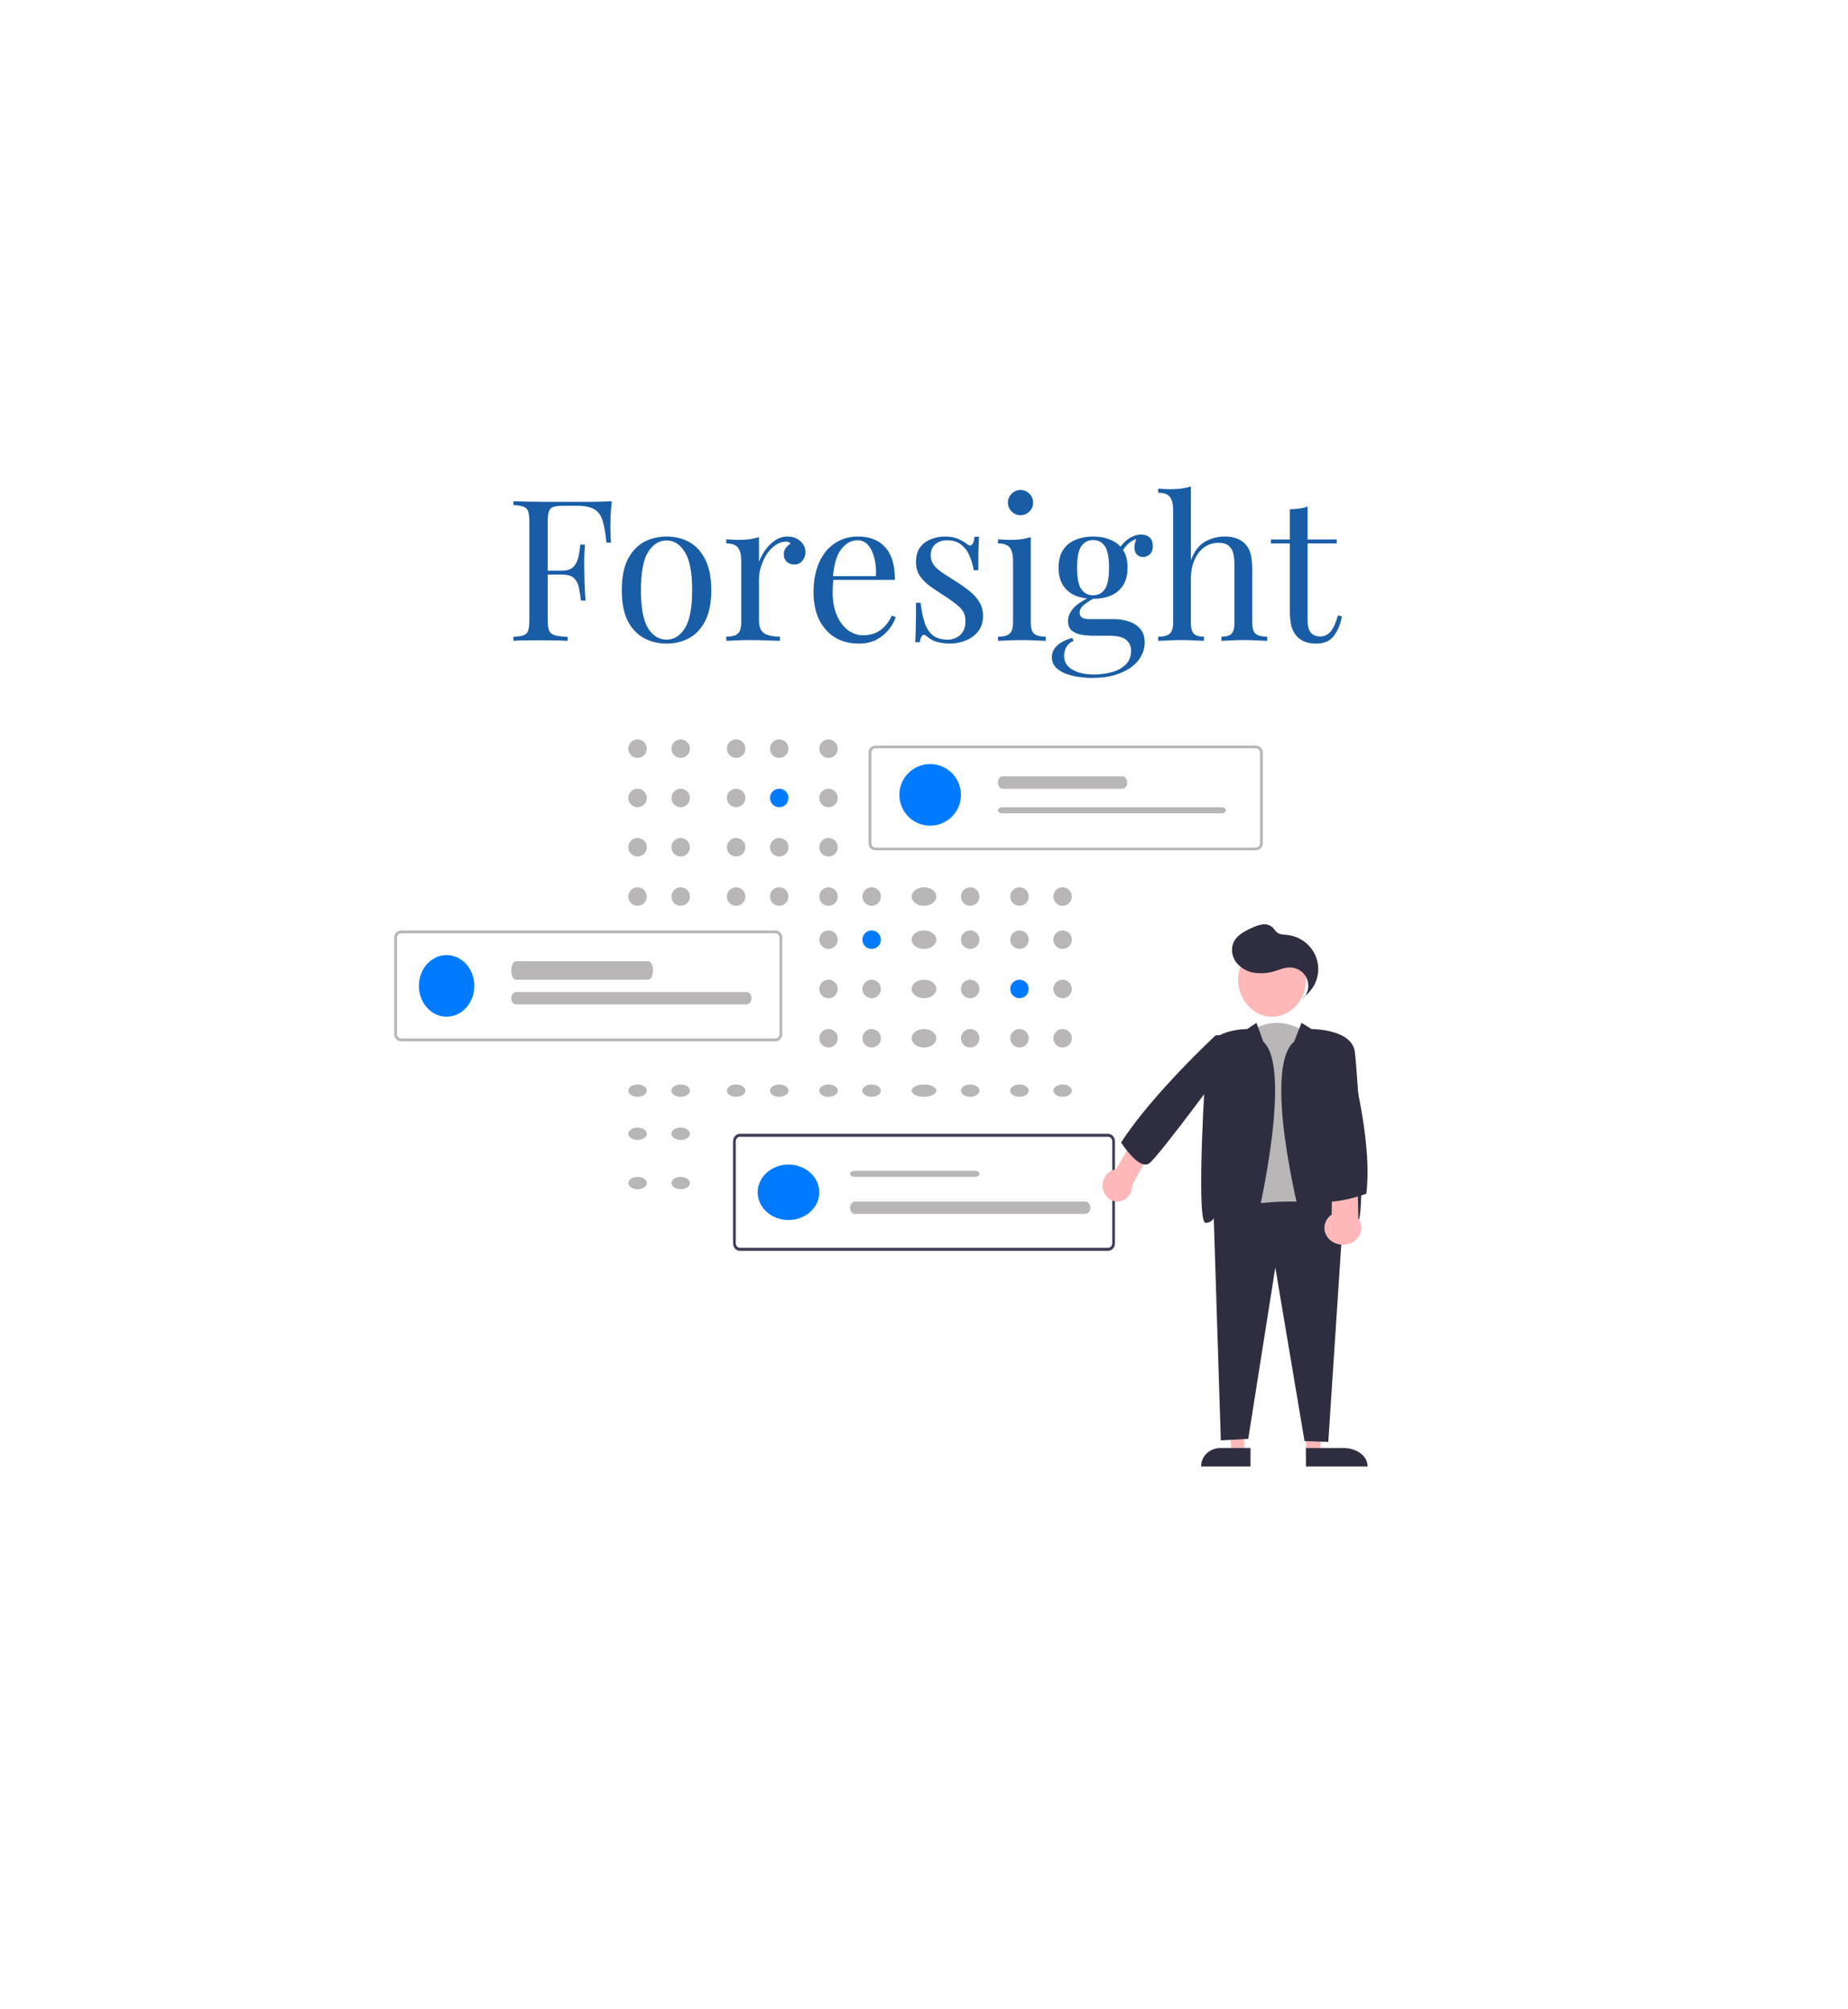 <svg width="300" height="326" viewBox="0 0 300 326" fill="none" xmlns="http://www.w3.org/2000/svg">
<g filter="url(#filter0_d_73_1719)">
<path d="M270 218.85C270 223.904 267.2 228.293 262.933 230.554L157.6 289.606C155.467 291.202 152.8 292 150 292C147.2 292 144.533 291.202 142.4 289.606L37.067 230.554C32.8 228.293 30 223.904 30 218.85V99.15C30 94.096 32.8 89.707 37.067 87.446L142.4 28.394C144.533 26.798 147.2 26 150 26C152.8 26 155.467 26.798 157.6 28.394L262.933 87.446C267.2 89.707 270 94.096 270 99.15V218.85Z" fill="white"/>
</g>
<path d="M103.5 123C104.328 123 105 122.328 105 121.5C105 120.672 104.328 120 103.5 120C102.672 120 102 120.672 102 121.5C102 122.328 102.672 123 103.5 123Z" fill="#B8B6B6"/>
<path d="M110.5 123C111.328 123 112 122.328 112 121.5C112 120.672 111.328 120 110.5 120C109.672 120 109 120.672 109 121.5C109 122.328 109.672 123 110.5 123Z" fill="#B8B6B6"/>
<path d="M119.5 123C120.328 123 121 122.328 121 121.5C121 120.672 120.328 120 119.5 120C118.672 120 118 120.672 118 121.5C118 122.328 118.672 123 119.5 123Z" fill="#B8B6B6"/>
<path d="M126.5 123C127.328 123 128 122.328 128 121.5C128 120.672 127.328 120 126.5 120C125.672 120 125 120.672 125 121.5C125 122.328 125.672 123 126.5 123Z" fill="#B8B6B6"/>
<path d="M134.5 123C135.328 123 136 122.328 136 121.5C136 120.672 135.328 120 134.5 120C133.672 120 133 120.672 133 121.5C133 122.328 133.672 123 134.5 123Z" fill="#B8B6B6"/>
<path d="M103.5 131C104.328 131 105 130.328 105 129.5C105 128.672 104.328 128 103.5 128C102.672 128 102 128.672 102 129.5C102 130.328 102.672 131 103.5 131Z" fill="#B8B6B6"/>
<path d="M110.5 131C111.328 131 112 130.328 112 129.5C112 128.672 111.328 128 110.5 128C109.672 128 109 128.672 109 129.5C109 130.328 109.672 131 110.5 131Z" fill="#B8B6B6"/>
<path d="M119.5 131C120.328 131 121 130.328 121 129.5C121 128.672 120.328 128 119.5 128C118.672 128 118 128.672 118 129.5C118 130.328 118.672 131 119.5 131Z" fill="#B8B6B6"/>
<path d="M126.5 131C127.328 131 128 130.328 128 129.5C128 128.672 127.328 128 126.5 128C125.672 128 125 128.672 125 129.5C125 130.328 125.672 131 126.5 131Z" fill="#007BFF"/>
<path d="M134.5 131C135.328 131 136 130.328 136 129.5C136 128.672 135.328 128 134.5 128C133.672 128 133 128.672 133 129.5C133 130.328 133.672 131 134.5 131Z" fill="#B8B6B6"/>
<path d="M150 131C151.105 131 152 130.328 152 129.5C152 128.672 151.105 128 150 128C148.895 128 148 128.672 148 129.5C148 130.328 148.895 131 150 131Z" fill="#B8B6B6"/>
<path d="M103.5 139C104.328 139 105 138.328 105 137.5C105 136.672 104.328 136 103.5 136C102.672 136 102 136.672 102 137.5C102 138.328 102.672 139 103.5 139Z" fill="#B8B6B6"/>
<path d="M110.5 139C111.328 139 112 138.328 112 137.5C112 136.672 111.328 136 110.5 136C109.672 136 109 136.672 109 137.5C109 138.328 109.672 139 110.5 139Z" fill="#B8B6B6"/>
<path d="M119.5 139C120.328 139 121 138.328 121 137.5C121 136.672 120.328 136 119.5 136C118.672 136 118 136.672 118 137.5C118 138.328 118.672 139 119.5 139Z" fill="#B8B6B6"/>
<path d="M126.5 139C127.328 139 128 138.328 128 137.5C128 136.672 127.328 136 126.5 136C125.672 136 125 136.672 125 137.5C125 138.328 125.672 139 126.5 139Z" fill="#B8B6B6"/>
<path d="M134.5 139C135.328 139 136 138.328 136 137.5C136 136.672 135.328 136 134.5 136C133.672 136 133 136.672 133 137.5C133 138.328 133.672 139 134.5 139Z" fill="#B8B6B6"/>
<path d="M103.5 147C104.328 147 105 146.328 105 145.5C105 144.672 104.328 144 103.5 144C102.672 144 102 144.672 102 145.5C102 146.328 102.672 147 103.5 147Z" fill="#B8B6B6"/>
<path d="M110.5 147C111.328 147 112 146.328 112 145.5C112 144.672 111.328 144 110.5 144C109.672 144 109 144.672 109 145.5C109 146.328 109.672 147 110.5 147Z" fill="#B8B6B6"/>
<path d="M119.5 147C120.328 147 121 146.328 121 145.5C121 144.672 120.328 144 119.5 144C118.672 144 118 144.672 118 145.5C118 146.328 118.672 147 119.5 147Z" fill="#B8B6B6"/>
<path d="M126.5 147C127.328 147 128 146.328 128 145.5C128 144.672 127.328 144 126.5 144C125.672 144 125 144.672 125 145.5C125 146.328 125.672 147 126.5 147Z" fill="#B8B6B6"/>
<path d="M134.5 147C135.328 147 136 146.328 136 145.5C136 144.672 135.328 144 134.5 144C133.672 144 133 144.672 133 145.5C133 146.328 133.672 147 134.5 147Z" fill="#B8B6B6"/>
<path d="M141.5 147C142.328 147 143 146.328 143 145.5C143 144.672 142.328 144 141.5 144C140.672 144 140 144.672 140 145.5C140 146.328 140.672 147 141.5 147Z" fill="#B8B6B6"/>
<path d="M150 147C151.105 147 152 146.328 152 145.5C152 144.672 151.105 144 150 144C148.895 144 148 144.672 148 145.5C148 146.328 148.895 147 150 147Z" fill="#B8B6B6"/>
<path d="M157.5 147C158.328 147 159 146.328 159 145.5C159 144.672 158.328 144 157.5 144C156.672 144 156 144.672 156 145.5C156 146.328 156.672 147 157.5 147Z" fill="#B8B6B6"/>
<path d="M165.5 147C166.328 147 167 146.328 167 145.5C167 144.672 166.328 144 165.5 144C164.672 144 164 144.672 164 145.5C164 146.328 164.672 147 165.5 147Z" fill="#B8B6B6"/>
<path d="M172.5 147C173.328 147 174 146.328 174 145.5C174 144.672 173.328 144 172.5 144C171.672 144 171 144.672 171 145.5C171 146.328 171.672 147 172.5 147Z" fill="#B8B6B6"/>
<path d="M134.5 154C135.328 154 136 153.328 136 152.5C136 151.672 135.328 151 134.5 151C133.672 151 133 151.672 133 152.5C133 153.328 133.672 154 134.5 154Z" fill="#B8B6B6"/>
<path d="M141.5 154C142.328 154 143 153.328 143 152.5C143 151.672 142.328 151 141.5 151C140.672 151 140 151.672 140 152.5C140 153.328 140.672 154 141.5 154Z" fill="#007BFF"/>
<path d="M150 154C151.105 154 152 153.328 152 152.5C152 151.672 151.105 151 150 151C148.895 151 148 151.672 148 152.5C148 153.328 148.895 154 150 154Z" fill="#B8B6B6"/>
<path d="M157.5 154C158.328 154 159 153.328 159 152.5C159 151.672 158.328 151 157.5 151C156.672 151 156 151.672 156 152.5C156 153.328 156.672 154 157.5 154Z" fill="#B8B6B6"/>
<path d="M165.5 154C166.328 154 167 153.328 167 152.5C167 151.672 166.328 151 165.5 151C164.672 151 164 151.672 164 152.5C164 153.328 164.672 154 165.5 154Z" fill="#B8B6B6"/>
<path d="M172.5 154C173.328 154 174 153.328 174 152.5C174 151.672 173.328 151 172.5 151C171.672 151 171 151.672 171 152.5C171 153.328 171.672 154 172.5 154Z" fill="#B8B6B6"/>
<path d="M134.5 162C135.328 162 136 161.328 136 160.5C136 159.672 135.328 159 134.5 159C133.672 159 133 159.672 133 160.5C133 161.328 133.672 162 134.5 162Z" fill="#B8B6B6"/>
<path d="M141.5 162C142.328 162 143 161.328 143 160.5C143 159.672 142.328 159 141.5 159C140.672 159 140 159.672 140 160.5C140 161.328 140.672 162 141.5 162Z" fill="#B8B6B6"/>
<path d="M150 162C151.105 162 152 161.328 152 160.5C152 159.672 151.105 159 150 159C148.895 159 148 159.672 148 160.5C148 161.328 148.895 162 150 162Z" fill="#B8B6B6"/>
<path d="M157.5 162C158.328 162 159 161.328 159 160.5C159 159.672 158.328 159 157.5 159C156.672 159 156 159.672 156 160.5C156 161.328 156.672 162 157.5 162Z" fill="#B8B6B6"/>
<path d="M165.5 162C166.328 162 167 161.328 167 160.5C167 159.672 166.328 159 165.5 159C164.672 159 164 159.672 164 160.5C164 161.328 164.672 162 165.5 162Z" fill="#007BFF"/>
<path d="M172.5 162C173.328 162 174 161.328 174 160.5C174 159.672 173.328 159 172.5 159C171.672 159 171 159.672 171 160.5C171 161.328 171.672 162 172.5 162Z" fill="#B8B6B6"/>
<path d="M134.5 170C135.328 170 136 169.328 136 168.5C136 167.672 135.328 167 134.5 167C133.672 167 133 167.672 133 168.5C133 169.328 133.672 170 134.5 170Z" fill="#B8B6B6"/>
<path d="M141.5 170C142.328 170 143 169.328 143 168.5C143 167.672 142.328 167 141.5 167C140.672 167 140 167.672 140 168.5C140 169.328 140.672 170 141.5 170Z" fill="#B8B6B6"/>
<path d="M150 170C151.105 170 152 169.328 152 168.5C152 167.672 151.105 167 150 167C148.895 167 148 167.672 148 168.5C148 169.328 148.895 170 150 170Z" fill="#B8B6B6"/>
<path d="M157.5 170C158.328 170 159 169.328 159 168.5C159 167.672 158.328 167 157.5 167C156.672 167 156 167.672 156 168.5C156 169.328 156.672 170 157.5 170Z" fill="#B8B6B6"/>
<path d="M165.5 170C166.328 170 167 169.328 167 168.5C167 167.672 166.328 167 165.5 167C164.672 167 164 167.672 164 168.5C164 169.328 164.672 170 165.5 170Z" fill="#B8B6B6"/>
<path d="M172.5 170C173.328 170 174 169.328 174 168.5C174 167.672 173.328 167 172.5 167C171.672 167 171 167.672 171 168.5C171 169.328 171.672 170 172.5 170Z" fill="#B8B6B6"/>
<path d="M103.5 178C104.328 178 105 177.552 105 177C105 176.448 104.328 176 103.5 176C102.672 176 102 176.448 102 177C102 177.552 102.672 178 103.5 178Z" fill="#B8B6B6"/>
<path d="M110.5 178C111.328 178 112 177.552 112 177C112 176.448 111.328 176 110.5 176C109.672 176 109 176.448 109 177C109 177.552 109.672 178 110.5 178Z" fill="#B8B6B6"/>
<path d="M119.5 178C120.328 178 121 177.552 121 177C121 176.448 120.328 176 119.5 176C118.672 176 118 176.448 118 177C118 177.552 118.672 178 119.5 178Z" fill="#B8B6B6"/>
<path d="M126.5 178C127.328 178 128 177.552 128 177C128 176.448 127.328 176 126.5 176C125.672 176 125 176.448 125 177C125 177.552 125.672 178 126.5 178Z" fill="#B8B6B6"/>
<path d="M134.5 178C135.328 178 136 177.552 136 177C136 176.448 135.328 176 134.5 176C133.672 176 133 176.448 133 177C133 177.552 133.672 178 134.5 178Z" fill="#B8B6B6"/>
<path d="M141.5 178C142.328 178 143 177.552 143 177C143 176.448 142.328 176 141.5 176C140.672 176 140 176.448 140 177C140 177.552 140.672 178 141.5 178Z" fill="#B8B6B6"/>
<path d="M150 178C151.105 178 152 177.552 152 177C152 176.448 151.105 176 150 176C148.895 176 148 176.448 148 177C148 177.552 148.895 178 150 178Z" fill="#B8B6B6"/>
<path d="M157.5 178C158.328 178 159 177.552 159 177C159 176.448 158.328 176 157.5 176C156.672 176 156 176.448 156 177C156 177.552 156.672 178 157.5 178Z" fill="#B8B6B6"/>
<path d="M165.5 178C166.328 178 167 177.552 167 177C167 176.448 166.328 176 165.5 176C164.672 176 164 176.448 164 177C164 177.552 164.672 178 165.5 178Z" fill="#B8B6B6"/>
<path d="M172.5 178C173.328 178 174 177.552 174 177C174 176.448 173.328 176 172.5 176C171.672 176 171 176.448 171 177C171 177.552 171.672 178 172.5 178Z" fill="#B8B6B6"/>
<path d="M103.5 185C104.328 185 105 184.552 105 184C105 183.448 104.328 183 103.5 183C102.672 183 102 183.448 102 184C102 184.552 102.672 185 103.5 185Z" fill="#B8B6B6"/>
<path d="M110.5 185C111.328 185 112 184.552 112 184C112 183.448 111.328 183 110.5 183C109.672 183 109 183.448 109 184C109 184.552 109.672 185 110.5 185Z" fill="#B8B6B6"/>
<path d="M103.5 193C104.328 193 105 192.552 105 192C105 191.448 104.328 191 103.5 191C102.672 191 102 191.448 102 192C102 192.552 102.672 193 103.5 193Z" fill="#B8B6B6"/>
<path d="M110.5 193C111.328 193 112 192.552 112 192C112 191.448 111.328 191 110.5 191C109.672 191 109 191.448 109 192C109 192.552 109.672 193 110.5 193Z" fill="#B8B6B6"/>
<path d="M126.5 193C127.328 193 128 192.552 128 192C128 191.448 127.328 191 126.5 191C125.672 191 125 191.448 125 192C125 192.552 125.672 193 126.5 193Z" fill="#B8B6B6"/>
<path d="M203.857 138H142.143C141.84 138 141.549 137.883 141.335 137.676C141.121 137.469 141 137.189 141 136.896V122.104C141 121.811 141.121 121.531 141.335 121.324C141.549 121.117 141.84 121 142.143 121H203.857C204.16 121 204.451 121.117 204.665 121.324C204.879 121.531 205 121.811 205 122.104V136.896C205 137.189 204.879 137.469 204.665 137.676C204.451 137.883 204.16 138 203.857 138ZM142.143 121.442C141.961 121.442 141.787 121.512 141.658 121.636C141.53 121.76 141.457 121.929 141.457 122.104V136.896C141.457 137.071 141.53 137.24 141.658 137.364C141.787 137.488 141.961 137.558 142.143 137.558H203.857C204.039 137.558 204.213 137.488 204.342 137.364C204.47 137.24 204.543 137.071 204.543 136.896V122.104C204.543 121.929 204.47 121.76 204.342 121.636C204.213 121.512 204.039 121.442 203.857 121.442H142.143Z" fill="#B8B6B6"/>
<path d="M151 134C153.761 134 156 131.761 156 129C156 126.239 153.761 124 151 124C148.239 124 146 126.239 146 129C146 131.761 148.239 134 151 134Z" fill="#007BFF"/>
<path d="M162.735 126C162.54 126 162.353 126.105 162.215 126.293C162.077 126.48 162 126.735 162 127C162 127.265 162.077 127.52 162.215 127.707C162.353 127.895 162.54 128 162.735 128H182.265C182.46 128 182.647 127.895 182.785 127.707C182.923 127.52 183 127.265 183 127C183 126.735 182.923 126.48 182.785 126.293C182.647 126.105 182.46 126 182.265 126H162.735Z" fill="#B8B6B6"/>
<path d="M162.753 131C162.553 131 162.362 131.053 162.221 131.146C162.079 131.24 162 131.367 162 131.5C162 131.633 162.079 131.76 162.221 131.854C162.362 131.947 162.553 132 162.753 132H198.247C198.447 132 198.638 131.947 198.779 131.854C198.921 131.76 199 131.633 199 131.5C199 131.367 198.921 131.24 198.779 131.146C198.638 131.053 198.447 131 198.247 131H162.753Z" fill="#B8B6B6"/>
<path d="M125.875 169H65.125C64.827 169 64.541 168.876 64.33 168.657C64.119 168.438 64 168.141 64 167.831V152.169C64 151.859 64.119 151.562 64.33 151.343C64.541 151.124 64.827 151 65.125 151H125.875C126.173 151 126.459 151.124 126.67 151.343C126.881 151.562 127 151.859 127 152.169V167.831C127 168.141 126.881 168.438 126.67 168.657C126.459 168.876 126.173 169 125.875 169ZM65.125 151.468C64.946 151.468 64.775 151.542 64.648 151.673C64.521 151.805 64.45 151.983 64.45 152.169V167.831C64.45 168.017 64.521 168.195 64.648 168.327C64.775 168.458 64.946 168.532 65.125 168.532H125.875C126.054 168.532 126.226 168.458 126.352 168.327C126.479 168.195 126.55 168.017 126.55 167.831V152.169C126.55 151.983 126.479 151.805 126.352 151.673C126.226 151.542 126.054 151.468 125.875 151.468H65.125Z" fill="#B8B6B6"/>
<path d="M72.5 165C74.985 165 77 162.761 77 160C77 157.239 74.985 155 72.5 155C70.015 155 68 157.239 68 160C68 162.761 70.015 165 72.5 165Z" fill="#007BFF"/>
<path d="M83.774 156C83.569 156 83.372 156.158 83.227 156.439C83.082 156.721 83 157.102 83 157.5C83 157.898 83.082 158.279 83.227 158.561C83.372 158.842 83.569 159 83.774 159H105.226C105.431 159 105.628 158.842 105.773 158.561C105.918 158.279 106 157.898 106 157.5C106 157.102 105.918 156.721 105.773 156.439C105.628 156.158 105.431 156 105.226 156H83.774Z" fill="#B8B6B6"/>
<path d="M83.794 161C83.583 161 83.381 161.105 83.232 161.293C83.084 161.48 83 161.735 83 162C83 162.265 83.084 162.52 83.232 162.707C83.381 162.895 83.583 163 83.794 163H121.206C121.417 163 121.619 162.895 121.768 162.707C121.916 162.52 122 162.265 122 162C122 161.735 121.916 161.48 121.768 161.293C121.619 161.105 121.417 161 121.206 161H83.794Z" fill="#B8B6B6"/>
<path d="M179.893 203H120.107C119.814 203 119.532 202.869 119.325 202.638C119.117 202.407 119 202.093 119 201.766V185.234C119 184.907 119.117 184.593 119.325 184.362C119.532 184.131 119.814 184 120.107 184H179.893C180.186 184 180.468 184.131 180.675 184.362C180.883 184.593 181 184.907 181 185.234V201.766C181 202.093 180.883 202.407 180.675 202.638C180.468 202.869 180.186 203 179.893 203ZM120.107 184.494C119.931 184.494 119.762 184.572 119.638 184.711C119.513 184.85 119.443 185.038 119.443 185.234V201.766C119.443 201.962 119.513 202.15 119.638 202.289C119.762 202.428 119.931 202.506 120.107 202.506H179.893C180.069 202.506 180.238 202.428 180.362 202.289C180.487 202.15 180.557 201.962 180.557 201.766V185.234C180.557 185.038 180.487 184.85 180.362 184.711C180.238 184.572 180.069 184.494 179.893 184.494H120.107Z" fill="#3F3D56"/>
<path d="M128 198C130.761 198 133 195.985 133 193.5C133 191.015 130.761 189 128 189C125.239 189 123 191.015 123 193.5C123 195.985 125.239 198 128 198Z" fill="#007BFF"/>
<path d="M138.766 190C138.563 190 138.368 190.053 138.224 190.146C138.081 190.24 138 190.367 138 190.5C138 190.633 138.081 190.76 138.224 190.854C138.368 190.947 138.563 191 138.766 191H158.234C158.437 191 158.632 190.947 158.776 190.854C158.919 190.76 159 190.633 159 190.5C159 190.367 158.919 190.24 158.776 190.146C158.632 190.053 158.437 190 158.234 190H138.766Z" fill="#B8B6B6"/>
<path d="M138.794 195C138.583 195 138.381 195.105 138.232 195.293C138.084 195.48 138 195.735 138 196C138 196.265 138.084 196.52 138.232 196.707C138.381 196.895 138.583 197 138.794 197H176.206C176.417 197 176.619 196.895 176.768 196.707C176.916 196.52 177 196.265 177 196C177 195.735 176.916 195.48 176.768 195.293C176.619 195.105 176.417 195 176.206 195H138.794Z" fill="#B8B6B6"/>
<path d="M213 198.553C210.446 206.583 200 198.067 200 198.067L202.786 167.651C206.964 164.245 211.375 167.165 211.375 167.165L213 198.553Z" fill="#B8B6B6"/>
<path d="M212 225L215 225.04L214.251 236L212 236L212 225Z" fill="#FFB8B8"/>
<path d="M212 235H218.108C219.14 235.001 220.129 235.307 220.859 235.852C221.588 236.397 221.999 237.135 222 237.906V238H212V235Z" fill="#2F2E41"/>
<path d="M202 225L199 225L199.967 236L202 236L202 225Z" fill="#FFB8B8"/>
<path d="M195 238V237.905C195 237.135 195.328 236.396 195.912 235.851C196.496 235.306 197.288 235 198.114 235L203 235L203 238L195 238Z" fill="#2F2E41"/>
<path d="M211.774 233.873L207.032 205.695L202.638 233.51L198.187 233.762L197 196.494L197.089 196.474C197.825 196.306 215.146 192.428 217.986 197.976L218 198.004L215.63 234L211.774 233.873Z" fill="#2F2E41"/>
<path d="M206.5 165C209.538 165 212 162.314 212 159C212 155.686 209.538 153 206.5 153C203.462 153 201 155.686 201 159C201 162.314 203.462 165 206.5 165Z" fill="#FFB8B8"/>
<path d="M212.666 199.96C211.973 199.784 211.474 199.053 211.095 197.659C211.029 197.419 204.893 173.404 210.082 169.053L211.279 166L212.916 167.003C213.495 167.008 219.418 167.145 219.924 170.634C220.42 174.048 221.769 196.924 220.413 198.347C220.386 198.378 220.352 198.403 220.314 198.421C220.275 198.439 220.233 198.449 220.189 198.45C218.815 198.45 218.398 197.049 218.3 196.603C217.973 196.727 217 197.184 215.401 198.654C214.41 199.564 213.633 200 212.991 200C212.881 200 212.772 199.987 212.666 199.96Z" fill="#2F2E41"/>
<path d="M200.169 198.653C198.692 197.184 197.793 196.727 197.492 196.603C197.402 197.049 197.017 198.45 195.748 198.45C195.708 198.449 195.669 198.439 195.634 198.421C195.598 198.403 195.567 198.378 195.542 198.346C194.291 196.924 195.536 174.048 195.993 170.634C196.46 167.145 201.928 167.008 202.463 167.003L203.974 166L205.078 169.053C209.868 173.403 204.204 197.419 204.143 197.659C203.793 199.053 203.333 199.784 202.693 199.96C202.595 199.987 202.494 200 202.393 200C201.8 200 201.083 199.564 200.169 198.653Z" fill="#2F2E41"/>
<path d="M211.637 161.791C212.573 161.13 213.282 160.205 213.67 159.139C214.057 158.073 214.105 156.916 213.806 155.823C213.508 154.73 212.877 153.752 211.998 153.019C211.119 152.286 210.033 151.833 208.886 151.72C208.376 151.67 207.827 151.678 207.405 151.394C207.03 151.141 206.827 150.704 206.483 150.413C206.263 150.246 206.012 150.126 205.743 150.06C205.475 149.993 205.195 149.982 204.922 150.027C204.376 150.119 203.848 150.289 203.353 150.533C202.125 151.069 200.821 151.73 200.262 152.93C199.778 153.968 199.992 155.25 200.677 156.173C201.397 157.087 202.447 157.695 203.61 157.873C204.767 158.042 205.948 157.938 207.055 157.568C207.785 157.343 208.506 157.035 209.272 157.01C209.869 156.991 210.459 157.146 210.966 157.456C211.473 157.766 211.875 158.218 212.12 158.753C212.365 159.288 212.443 159.882 212.343 160.46C212.243 161.039 211.969 161.575 211.558 162" fill="#2F2E41"/>
<path d="M181.461 194.999C181.777 194.991 182.088 194.916 182.377 194.777C182.666 194.638 182.927 194.438 183.145 194.189C183.363 193.941 183.534 193.648 183.648 193.327C183.763 193.006 183.818 192.664 183.81 192.32L187 186.46L184.535 184L181.175 189.774C180.555 189.839 179.983 190.163 179.578 190.678C179.173 191.193 178.967 191.86 179.004 192.537C179.041 193.214 179.318 193.848 179.776 194.308C180.234 194.767 180.838 195.015 181.461 194.999Z" fill="#FFB8B8"/>
<path d="M219.638 201.558C219.968 201.363 220.253 201.11 220.475 200.815C220.698 200.52 220.854 200.188 220.936 199.838C221.017 199.488 221.021 199.127 220.949 198.775C220.876 198.423 220.728 198.088 220.513 197.789L220.361 190.706L216.264 190L216.184 197.108C215.565 197.535 215.154 198.163 215.035 198.86C214.917 199.557 215.1 200.269 215.548 200.846C215.996 201.422 216.672 201.818 217.435 201.951C218.198 202.084 218.988 201.943 219.638 201.558Z" fill="#FFB8B8"/>
<path d="M182.038 185.48L182 185.421L182.038 185.362C186.937 177.705 197.221 168.139 197.324 168.043L197.357 168.013L198.627 168L200 171.33C199.573 172.13 188.051 187.78 186.53 188.818C186.409 188.9 186.271 188.956 186.127 188.982C185.982 189.009 185.833 189.005 185.69 188.972C185.436 188.915 185.195 188.815 184.977 188.677C183.573 187.831 182.11 185.591 182.038 185.48Z" fill="#2F2E41"/>
<path d="M214.942 194.872C214.765 194.826 214.603 194.752 214.466 194.655C214.328 194.558 214.218 194.44 214.143 194.308C213.195 192.605 217.26 171.088 217.434 170.173L217.467 170L218.841 170.67L218.855 170.716C218.895 170.853 222.899 184.561 221.814 193.669L221.806 193.734L221.729 193.762C221.563 193.821 218.229 194.999 216.006 194.999C215.644 195.007 215.284 194.963 214.942 194.872Z" fill="#2F2E41"/>
<g filter="url(#filter1_d_73_1719)">
<path d="M99.312 77.344C99.227 78.155 99.163 78.944 99.12 79.712C99.099 80.459 99.088 81.035 99.088 81.44C99.088 81.952 99.099 82.432 99.12 82.88C99.141 83.328 99.163 83.723 99.184 84.064H98.448C98.299 82.571 98.096 81.397 97.84 80.544C97.584 79.669 97.136 79.04 96.496 78.656C95.856 78.272 94.864 78.08 93.52 78.08H91.504C90.779 78.08 90.224 78.144 89.84 78.272C89.477 78.379 89.232 78.624 89.104 79.008C88.976 79.371 88.912 79.947 88.912 80.736V96.608C88.912 97.376 88.987 97.952 89.136 98.336C89.307 98.72 89.627 98.976 90.096 99.104C90.565 99.232 91.248 99.317 92.144 99.36V100C91.589 99.957 90.885 99.936 90.032 99.936C89.179 99.915 88.315 99.904 87.44 99.904C86.608 99.904 85.829 99.915 85.104 99.936C84.379 99.936 83.792 99.957 83.344 100V99.36C84.069 99.317 84.613 99.232 84.976 99.104C85.36 98.976 85.616 98.72 85.744 98.336C85.872 97.952 85.936 97.376 85.936 96.608V80.736C85.936 79.947 85.872 79.371 85.744 79.008C85.616 78.624 85.36 78.368 84.976 78.24C84.613 78.091 84.069 78.005 83.344 77.984V77.344C84.133 77.365 84.965 77.387 85.84 77.408C86.715 77.408 87.579 77.419 88.432 77.44C89.285 77.44 90.075 77.44 90.8 77.44C91.547 77.44 92.155 77.44 92.624 77.44C93.605 77.44 94.715 77.44 95.952 77.44C97.211 77.419 98.331 77.387 99.312 77.344ZM94.352 88.608C94.352 88.608 94.352 88.715 94.352 88.928C94.352 89.141 94.352 89.248 94.352 89.248H87.952C87.952 89.248 87.952 89.141 87.952 88.928C87.952 88.715 87.952 88.608 87.952 88.608H94.352ZM94.96 84.384C94.875 85.6 94.832 86.528 94.832 87.168C94.853 87.808 94.864 88.395 94.864 88.928C94.864 89.461 94.875 90.048 94.896 90.688C94.917 91.328 94.971 92.256 95.056 93.472H94.32C94.235 92.789 94.128 92.128 94 91.488C93.893 90.827 93.637 90.293 93.232 89.888C92.848 89.461 92.187 89.248 91.248 89.248V88.608C91.952 88.608 92.485 88.469 92.848 88.192C93.232 87.893 93.509 87.52 93.68 87.072C93.851 86.624 93.968 86.165 94.032 85.696C94.096 85.205 94.16 84.768 94.224 84.384H94.96ZM108.206 83.072C109.571 83.072 110.798 83.371 111.886 83.968C112.974 84.565 113.838 85.504 114.478 86.784C115.139 88.064 115.47 89.728 115.47 91.776C115.47 93.824 115.139 95.488 114.478 96.768C113.838 98.027 112.974 98.955 111.886 99.552C110.798 100.149 109.571 100.448 108.206 100.448C106.862 100.448 105.635 100.149 104.526 99.552C103.438 98.955 102.563 98.027 101.902 96.768C101.262 95.488 100.942 93.824 100.942 91.776C100.942 89.728 101.262 88.064 101.902 86.784C102.563 85.504 103.438 84.565 104.526 83.968C105.635 83.371 106.862 83.072 108.206 83.072ZM108.206 83.712C106.99 83.712 105.987 84.341 105.198 85.6C104.43 86.859 104.046 88.917 104.046 91.776C104.046 94.635 104.43 96.693 105.198 97.952C105.987 99.189 106.99 99.808 108.206 99.808C109.422 99.808 110.414 99.189 111.182 97.952C111.971 96.693 112.366 94.635 112.366 91.776C112.366 88.917 111.971 86.859 111.182 85.6C110.414 84.341 109.422 83.712 108.206 83.712ZM127.849 83.072C128.425 83.072 128.926 83.189 129.353 83.424C129.801 83.659 130.142 83.968 130.377 84.352C130.633 84.715 130.761 85.131 130.761 85.6C130.761 86.133 130.59 86.603 130.249 87.008C129.929 87.413 129.491 87.616 128.937 87.616C128.489 87.616 128.094 87.477 127.753 87.2C127.411 86.901 127.241 86.485 127.241 85.952C127.241 85.547 127.347 85.205 127.561 84.928C127.795 84.629 128.051 84.395 128.329 84.224C128.179 84.011 127.955 83.904 127.657 83.904C126.995 83.904 126.387 84.107 125.833 84.512C125.278 84.896 124.809 85.397 124.425 86.016C124.041 86.635 123.742 87.296 123.529 88C123.315 88.683 123.209 89.323 123.209 89.92V96.704C123.209 97.749 123.507 98.453 124.105 98.816C124.723 99.157 125.555 99.328 126.601 99.328V100C126.11 99.979 125.417 99.957 124.521 99.936C123.625 99.893 122.675 99.872 121.673 99.872C120.947 99.872 120.222 99.893 119.497 99.936C118.793 99.957 118.259 99.979 117.897 100V99.328C118.771 99.328 119.39 99.168 119.753 98.848C120.137 98.528 120.329 97.92 120.329 97.024V87.008C120.329 86.048 120.158 85.344 119.817 84.896C119.475 84.427 118.835 84.192 117.897 84.192V83.52C118.579 83.584 119.241 83.616 119.881 83.616C120.499 83.616 121.086 83.584 121.641 83.52C122.217 83.435 122.739 83.317 123.209 83.168V87.168C123.443 86.549 123.774 85.931 124.201 85.312C124.649 84.672 125.182 84.139 125.801 83.712C126.419 83.285 127.102 83.072 127.849 83.072ZM139.298 83.072C141.175 83.072 142.636 83.648 143.682 84.8C144.748 85.931 145.282 87.701 145.282 90.112H133.986L133.954 89.504H142.21C142.252 88.459 142.167 87.499 141.954 86.624C141.74 85.728 141.399 85.013 140.93 84.48C140.482 83.947 139.895 83.68 139.17 83.68C138.188 83.68 137.314 84.171 136.546 85.152C135.799 86.133 135.351 87.691 135.202 89.824L135.298 89.952C135.255 90.272 135.223 90.624 135.202 91.008C135.18 91.392 135.17 91.776 135.17 92.16C135.17 93.611 135.404 94.859 135.874 95.904C136.343 96.949 136.951 97.749 137.698 98.304C138.466 98.837 139.255 99.104 140.066 99.104C140.706 99.104 141.314 99.008 141.89 98.816C142.466 98.603 142.999 98.261 143.49 97.792C143.98 97.323 144.407 96.693 144.77 95.904L145.41 96.16C145.175 96.864 144.791 97.547 144.258 98.208C143.724 98.869 143.052 99.413 142.242 99.84C141.431 100.245 140.492 100.448 139.426 100.448C137.89 100.448 136.567 100.096 135.458 99.392C134.37 98.688 133.527 97.717 132.93 96.48C132.354 95.221 132.066 93.781 132.066 92.16C132.066 90.283 132.364 88.672 132.962 87.328C133.559 85.963 134.402 84.917 135.49 84.192C136.578 83.445 137.847 83.072 139.298 83.072ZM153.437 83.072C154.291 83.072 155.016 83.211 155.613 83.488C156.211 83.765 156.648 84.021 156.925 84.256C157.629 84.832 158.056 84.448 158.205 83.104H158.941C158.899 83.701 158.867 84.416 158.845 85.248C158.824 86.059 158.813 87.157 158.813 88.544H158.077C157.949 87.755 157.725 86.987 157.405 86.24C157.107 85.493 156.659 84.885 156.061 84.416C155.464 83.925 154.685 83.68 153.725 83.68C152.979 83.68 152.349 83.893 151.837 84.32C151.347 84.725 151.101 85.333 151.101 86.144C151.101 86.784 151.293 87.339 151.677 87.808C152.061 88.256 152.563 88.683 153.181 89.088C153.8 89.472 154.472 89.899 155.197 90.368C156.008 90.88 156.744 91.403 157.405 91.936C158.067 92.469 158.589 93.056 158.973 93.696C159.379 94.336 159.581 95.093 159.581 95.968C159.581 96.949 159.325 97.771 158.813 98.432C158.301 99.093 157.629 99.595 156.797 99.936C155.987 100.277 155.091 100.448 154.109 100.448C153.64 100.448 153.192 100.405 152.765 100.32C152.36 100.256 151.965 100.149 151.581 100C151.368 99.893 151.144 99.765 150.909 99.616C150.696 99.467 150.483 99.307 150.269 99.136C150.056 98.965 149.864 98.976 149.693 99.168C149.523 99.339 149.395 99.691 149.309 100.224H148.573C148.616 99.541 148.648 98.709 148.669 97.728C148.691 96.747 148.701 95.445 148.701 93.824H149.437C149.587 95.019 149.8 96.064 150.077 96.96C150.355 97.856 150.792 98.56 151.389 99.072C151.987 99.563 152.819 99.808 153.885 99.808C154.312 99.808 154.739 99.712 155.165 99.52C155.613 99.328 155.987 99.008 156.285 98.56C156.584 98.112 156.733 97.515 156.733 96.768C156.733 95.829 156.392 95.061 155.709 94.464C155.027 93.867 154.163 93.237 153.117 92.576C152.349 92.085 151.624 91.595 150.941 91.104C150.28 90.613 149.736 90.059 149.309 89.44C148.904 88.821 148.701 88.075 148.701 87.2C148.701 86.24 148.915 85.461 149.341 84.864C149.789 84.245 150.376 83.797 151.101 83.52C151.827 83.221 152.605 83.072 153.437 83.072ZM165.67 75.52C166.224 75.52 166.704 75.723 167.11 76.128C167.515 76.533 167.718 77.013 167.718 77.568C167.718 78.123 167.515 78.603 167.11 79.008C166.704 79.413 166.224 79.616 165.67 79.616C165.115 79.616 164.635 79.413 164.23 79.008C163.824 78.603 163.622 78.123 163.622 77.568C163.622 77.013 163.824 76.533 164.23 76.128C164.635 75.723 165.115 75.52 165.67 75.52ZM167.334 83.168V97.024C167.334 97.92 167.515 98.528 167.878 98.848C168.262 99.168 168.891 99.328 169.766 99.328V100C169.403 99.979 168.848 99.957 168.102 99.936C167.376 99.893 166.64 99.872 165.894 99.872C165.168 99.872 164.432 99.893 163.686 99.936C162.939 99.957 162.384 99.979 162.022 100V99.328C162.896 99.328 163.515 99.168 163.878 98.848C164.262 98.528 164.454 97.92 164.454 97.024V87.008C164.454 86.048 164.283 85.344 163.942 84.896C163.6 84.427 162.96 84.192 162.022 84.192V83.52C162.704 83.584 163.366 83.616 164.006 83.616C164.624 83.616 165.211 83.584 165.766 83.52C166.342 83.435 166.864 83.317 167.334 83.168ZM177.285 106.016C176.154 106.016 175.087 105.899 174.085 105.664C173.082 105.429 172.271 105.056 171.653 104.544C171.055 104.053 170.757 103.424 170.757 102.656C170.757 101.909 171.055 101.269 171.653 100.736C172.25 100.203 173.061 99.797 174.085 99.52L174.277 100.032C173.807 100.181 173.434 100.48 173.157 100.928C172.879 101.376 172.741 101.877 172.741 102.432C172.741 103.413 173.189 104.16 174.085 104.672C175.002 105.205 176.186 105.472 177.637 105.472C178.597 105.472 179.535 105.344 180.453 105.088C181.37 104.853 182.127 104.448 182.725 103.872C183.322 103.296 183.621 102.539 183.621 101.6C183.621 100.896 183.365 100.32 182.853 99.872C182.362 99.403 181.381 99.168 179.909 99.168H177.541C176.858 99.168 176.197 99.115 175.557 99.008C174.917 98.901 174.394 98.677 173.989 98.336C173.583 97.995 173.381 97.472 173.381 96.768C173.381 96.043 173.679 95.349 174.277 94.688C174.874 94.005 175.973 93.312 177.573 92.608L177.957 92.896C177.231 93.28 176.602 93.675 176.069 94.08C175.535 94.464 175.269 94.923 175.269 95.456C175.269 96.139 175.781 96.48 176.805 96.48H180.805C181.701 96.48 182.522 96.608 183.269 96.864C184.037 97.12 184.655 97.525 185.125 98.08C185.594 98.635 185.829 99.36 185.829 100.256C185.829 101.259 185.509 102.197 184.869 103.072C184.229 103.947 183.269 104.651 181.989 105.184C180.73 105.739 179.162 106.016 177.285 106.016ZM177.445 93.184C176.399 93.184 175.45 93.013 174.597 92.672C173.743 92.309 173.071 91.755 172.581 91.008C172.09 90.261 171.845 89.301 171.845 88.128C171.845 86.955 172.09 85.995 172.581 85.248C173.071 84.501 173.743 83.957 174.597 83.616C175.45 83.253 176.399 83.072 177.445 83.072C178.511 83.072 179.461 83.253 180.293 83.616C181.146 83.957 181.818 84.501 182.309 85.248C182.799 85.995 183.045 86.955 183.045 88.128C183.045 89.301 182.799 90.261 182.309 91.008C181.818 91.755 181.146 92.309 180.293 92.672C179.461 93.013 178.511 93.184 177.445 93.184ZM177.445 92.608C178.255 92.608 178.885 92.288 179.333 91.648C179.802 91.008 180.037 89.835 180.037 88.128C180.037 86.421 179.802 85.248 179.333 84.608C178.885 83.968 178.255 83.648 177.445 83.648C176.655 83.648 176.026 83.968 175.557 84.608C175.087 85.248 174.853 86.421 174.853 88.128C174.853 89.835 175.087 91.008 175.557 91.648C176.026 92.288 176.655 92.608 177.445 92.608ZM182.053 85.728L181.477 85.504C181.775 84.779 182.287 84.139 183.013 83.584C183.738 83.029 184.495 82.752 185.285 82.752C185.839 82.752 186.287 82.912 186.629 83.232C186.97 83.531 187.141 83.989 187.141 84.608C187.141 85.269 186.959 85.739 186.597 86.016C186.255 86.272 185.903 86.4 185.541 86.4C185.221 86.4 184.922 86.293 184.645 86.08C184.367 85.845 184.207 85.483 184.165 84.992C184.122 84.501 184.271 83.872 184.613 83.104L185.029 83.2C184.133 83.541 183.493 83.904 183.109 84.288C182.725 84.651 182.373 85.131 182.053 85.728ZM193.327 74.944V86.912C193.882 85.461 194.65 84.459 195.631 83.904C196.634 83.349 197.679 83.072 198.767 83.072C199.578 83.072 200.25 83.179 200.783 83.392C201.338 83.605 201.796 83.904 202.159 84.288C202.564 84.715 202.852 85.248 203.023 85.888C203.194 86.528 203.279 87.392 203.279 88.48V97.024C203.279 97.92 203.46 98.528 203.823 98.848C204.207 99.168 204.836 99.328 205.711 99.328V100C205.348 99.979 204.794 99.957 204.047 99.936C203.3 99.893 202.575 99.872 201.871 99.872C201.167 99.872 200.474 99.893 199.791 99.936C199.13 99.957 198.628 99.979 198.287 100V99.328C199.055 99.328 199.599 99.168 199.919 98.848C200.239 98.528 200.399 97.92 200.399 97.024V87.776C200.399 87.115 200.346 86.507 200.239 85.952C200.132 85.397 199.887 84.949 199.503 84.608C199.14 84.267 198.575 84.096 197.807 84.096C196.932 84.096 196.154 84.341 195.471 84.832C194.81 85.323 194.287 86.005 193.903 86.88C193.519 87.755 193.327 88.757 193.327 89.888V97.024C193.327 97.92 193.487 98.528 193.807 98.848C194.127 99.168 194.671 99.328 195.439 99.328V100C195.098 99.979 194.586 99.957 193.903 99.936C193.242 99.893 192.559 99.872 191.855 99.872C191.151 99.872 190.426 99.893 189.679 99.936C188.932 99.957 188.378 99.979 188.015 100V99.328C188.89 99.328 189.508 99.168 189.871 98.848C190.255 98.528 190.447 97.92 190.447 97.024V78.784C190.447 77.824 190.276 77.12 189.935 76.672C189.594 76.203 188.954 75.968 188.015 75.968V75.296C188.698 75.36 189.359 75.392 189.999 75.392C190.618 75.392 191.204 75.36 191.759 75.296C192.335 75.211 192.858 75.093 193.327 74.944ZM212.268 78.208V83.552H217.004V84.192H212.268V96.576C212.268 97.579 212.449 98.283 212.812 98.688C213.174 99.093 213.676 99.296 214.316 99.296C214.956 99.296 215.51 99.04 215.98 98.528C216.449 97.995 216.854 97.109 217.196 95.872L217.836 96.032C217.622 97.269 217.196 98.315 216.556 99.168C215.937 100.021 214.977 100.448 213.676 100.448C212.95 100.448 212.353 100.352 211.884 100.16C211.414 99.989 210.998 99.733 210.636 99.392C210.166 98.901 209.836 98.315 209.644 97.632C209.473 96.949 209.388 96.043 209.388 94.912V84.192H206.316V83.552H209.388V78.656C209.921 78.635 210.433 78.592 210.924 78.528C211.414 78.464 211.862 78.357 212.268 78.208Z" fill="#195DA6"/>
</g>
<defs>
<filter id="filter0_d_73_1719" x="0" y="0" width="300" height="326" filterUnits="userSpaceOnUse" color-interpolation-filters="sRGB">
<feFlood flood-opacity="0" result="BackgroundImageFix"/>
<feColorMatrix in="SourceAlpha" type="matrix" values="0 0 0 0 0 0 0 0 0 0 0 0 0 0 0 0 0 0 127 0" result="hardAlpha"/>
<feOffset dy="4"/>
<feGaussianBlur stdDeviation="15"/>
<feComposite in2="hardAlpha" operator="out"/>
<feColorMatrix type="matrix" values="0 0 0 0 0 0 0 0 0 0 0 0 0 0 0 0 0 0 0.25 0"/>
<feBlend mode="normal" in2="BackgroundImageFix" result="effect1_dropShadow_73_1719"/>
<feBlend mode="normal" in="SourceGraphic" in2="effect1_dropShadow_73_1719" result="shape"/>
</filter>
<filter id="filter1_d_73_1719" x="79.344" y="74.944" width="142.492" height="39.072" filterUnits="userSpaceOnUse" color-interpolation-filters="sRGB">
<feFlood flood-opacity="0" result="BackgroundImageFix"/>
<feColorMatrix in="SourceAlpha" type="matrix" values="0 0 0 0 0 0 0 0 0 0 0 0 0 0 0 0 0 0 127 0" result="hardAlpha"/>
<feOffset dy="4"/>
<feGaussianBlur stdDeviation="2"/>
<feComposite in2="hardAlpha" operator="out"/>
<feColorMatrix type="matrix" values="0 0 0 0 0 0 0 0 0 0 0 0 0 0 0 0 0 0 0.25 0"/>
<feBlend mode="normal" in2="BackgroundImageFix" result="effect1_dropShadow_73_1719"/>
<feBlend mode="normal" in="SourceGraphic" in2="effect1_dropShadow_73_1719" result="shape"/>
</filter>
</defs>
</svg>
